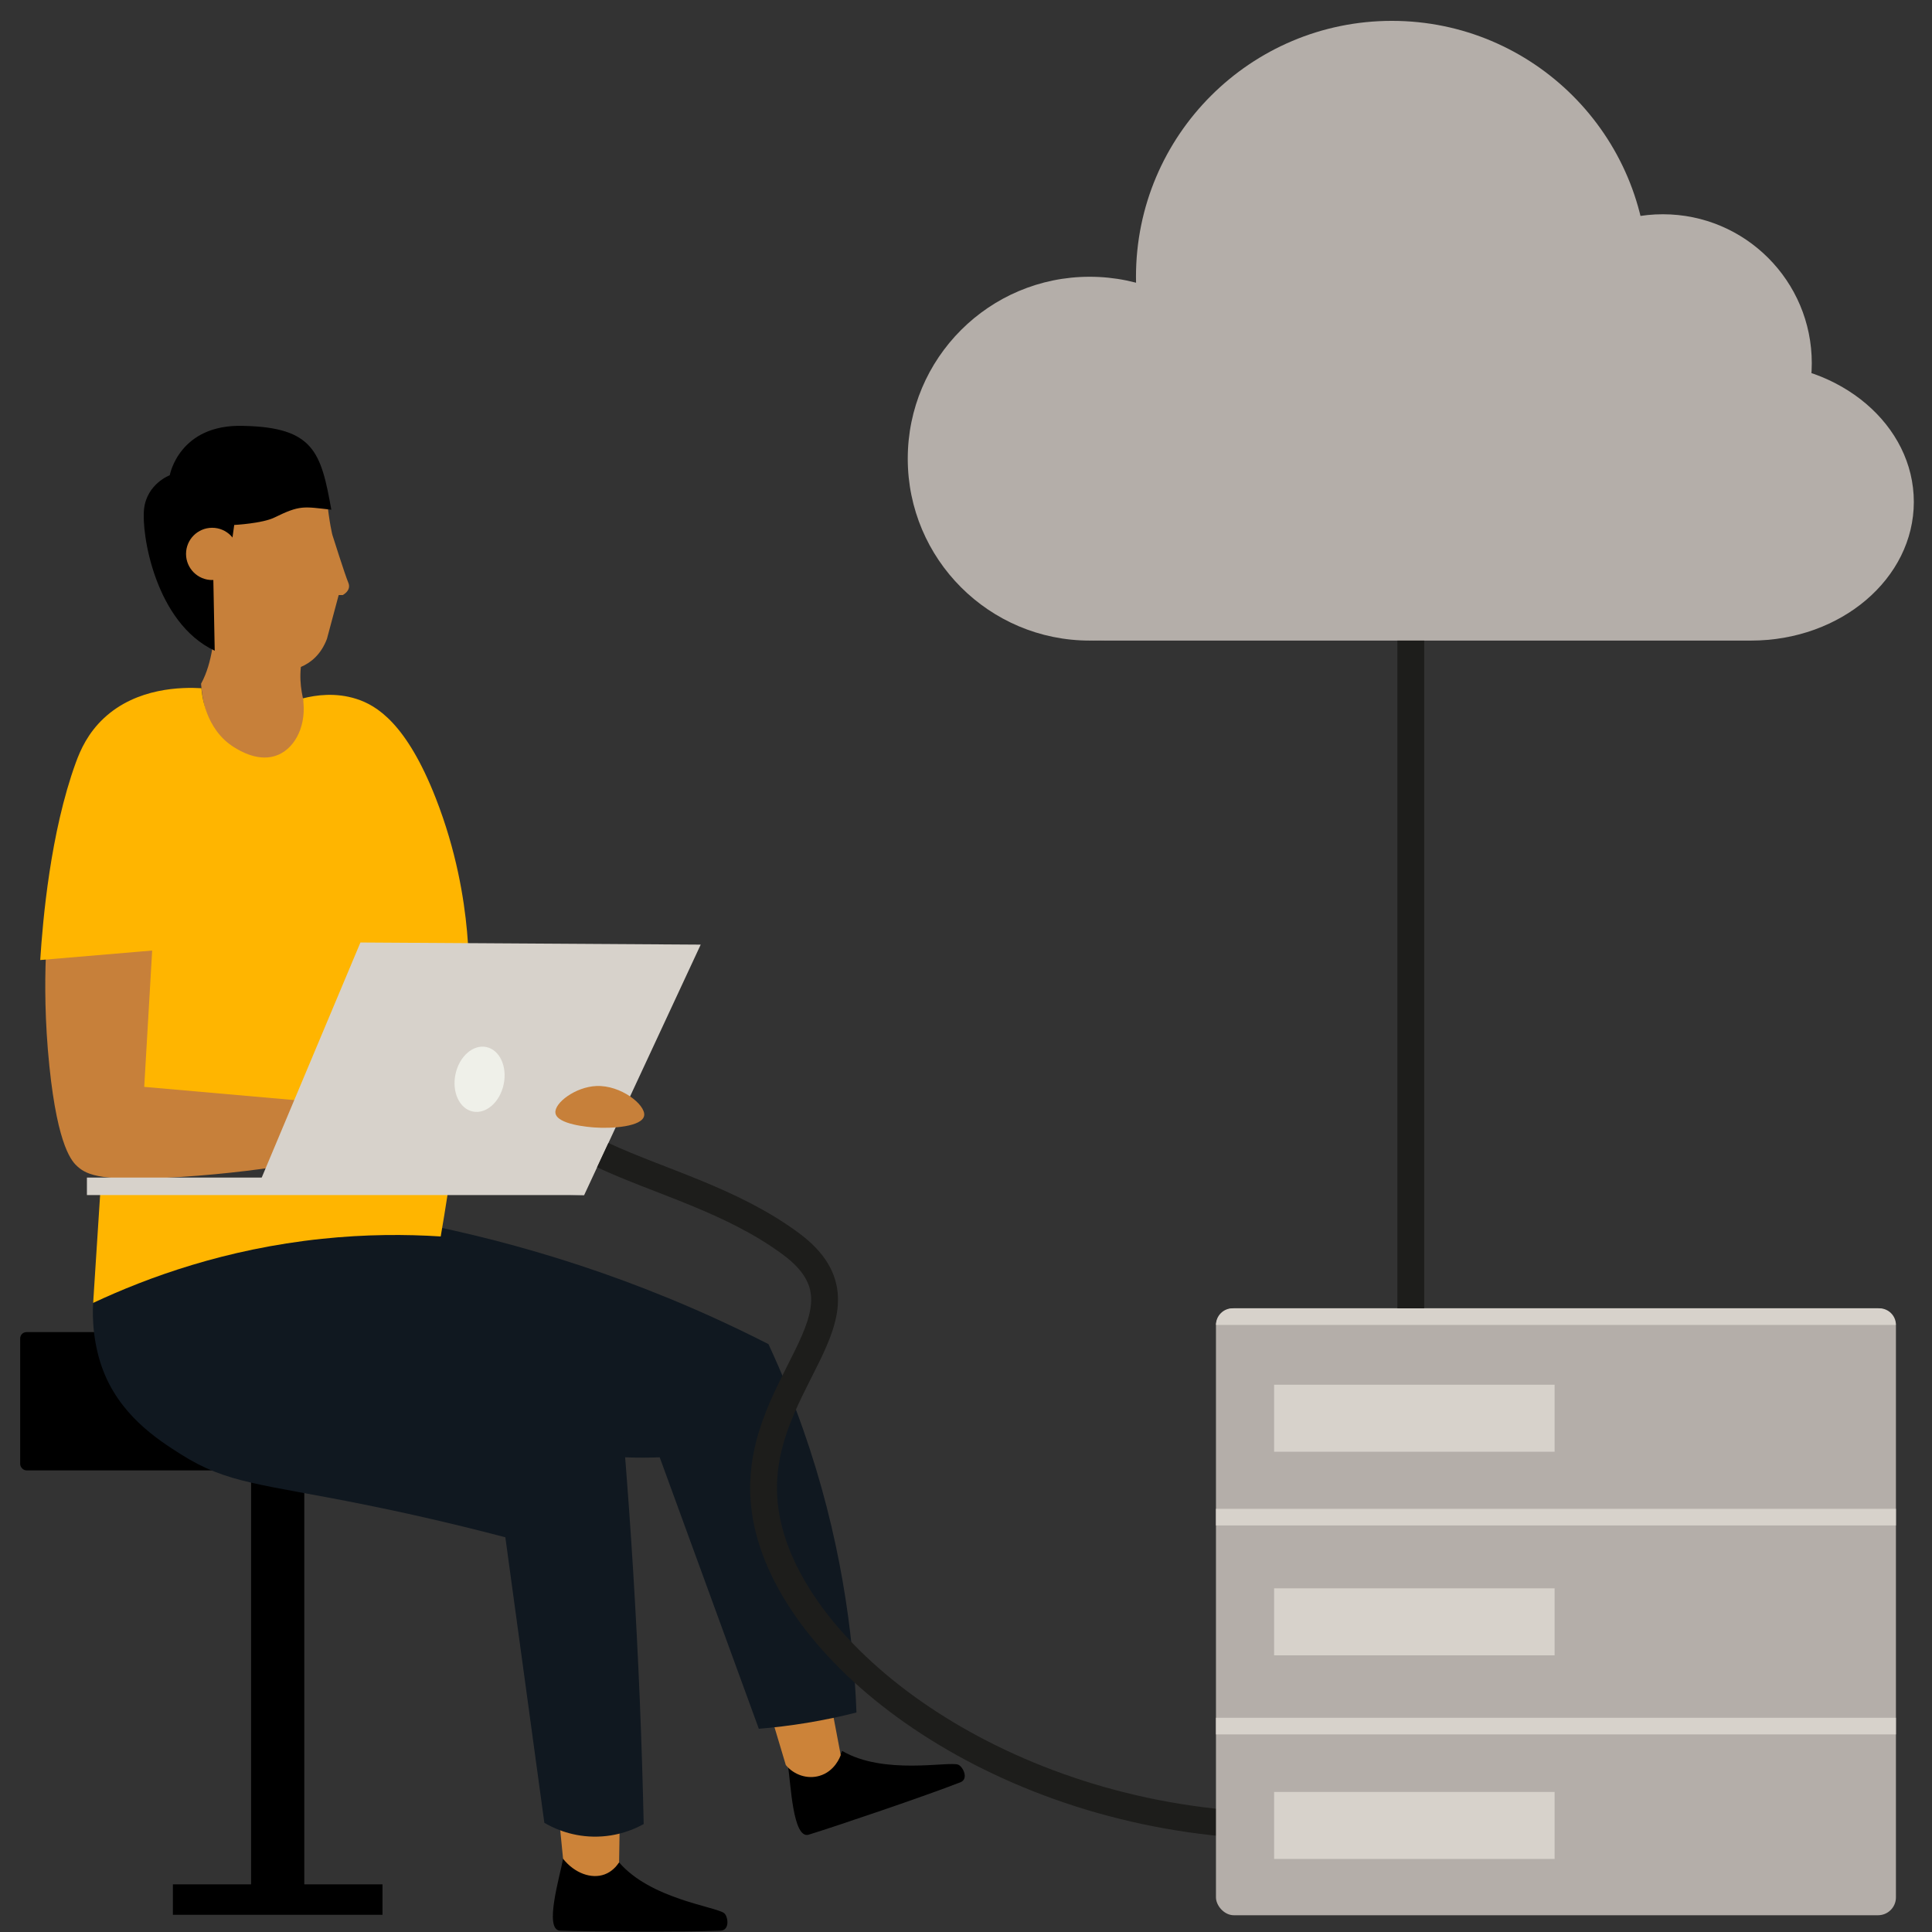 <?xml version="1.0" encoding="UTF-8"?>
<svg id="_Layer_" data-name="&amp;lt;Layer&amp;gt;" xmlns="http://www.w3.org/2000/svg" xmlns:xlink="http://www.w3.org/1999/xlink" viewBox="0 0 1080 1080">
  <rect x="0" y="0" width="1080" height="1080" fill="#333333" stroke="none"/>
  <defs>
    <style>
      .cls-1 {
        fill: none;
      }

      .cls-1, .cls-2 {
        stroke: #1d1d1b;
        stroke-miterlimit: 10;
        stroke-width: 15px;
      }

      .cls-2 {
        fill: #f0f0ec;
      }

      .cls-3, .cls-4, .cls-5, .cls-6, .cls-7, .cls-8, .cls-9, .cls-10, .cls-11 {
        stroke-width: 0px;
      }

      .cls-4 {
        fill: #101820;
      }

      .cls-5 {
        fill: #c7803a;
      }

      .cls-6 {
        fill: #cc8339;
      }

      .cls-7 {
        fill: #d7d2cb;
      }

      .cls-8 {
        fill: #b4aea9;
      }

      .cls-9 {
        fill: #eff0e9;
      }

      .cls-10 {
        fill: #ffb500;
      }

      .cls-11 {
        fill-rule: evenodd;
      }
    </style>
    <symbol id="Head_14" data-name="Head 14" viewBox="0 0 31.27 50.94">
      <g>
        <path id="Head" class="cls-5" d="M23.99,14.94C22.99,5.94,3.99,3.94,3.4,11.05c-.41,3.88-.86,5.57-.86,5.57,0,0-1.92,6.09-2.43,7.29s.86,1.88.86,1.88h.61l1.79,6.68c.89,2.34,2.41,3.61,3.97,4.27.59,5.71-2.66,8.54-.32,11.97,3.64,3.42,10.18,2.61,12.58-.44,2.65-3.37,2.94-8.98,2.94-8.98-.9-1.62-1.4-3.54-1.69-5.22,2.14-5.12,4.14-10.12,3.14-19.12Z"/>
        <path class="cls-11" d="M20.47,34.26c9.02-4.24,11.2-17.78,10.75-21.61s-3.91-5.11-3.91-5.11c0,0-1.41-7.84-11.23-7.52C5.36.24,4.26,4.05,2.7,12.79c4.28-.49,4.77-.72,8.67,1.19,1.86.91,6.12,1.13,6.12,1.13l.95,6.89,2.24.96-.22,11.3Z"/>
        <circle class="cls-5" cx="20.85" cy="19.52" r="3.98"/>
      </g>
    </symbol>
  </defs>
  <g>
    <rect class="cls-3" x="11.28" y="744.65" width="287.89" height="77.29" rx="3.51" ry="3.51" transform="translate(310.45 1566.6) rotate(180)"/>
    <rect class="cls-3" x="140.36" y="790.11" width="29.74" height="271.75"/>
    <rect class="cls-3" x="96.65" y="1053.36" width="117.16" height="17.02"/>
  </g>
  <g>
    <circle class="cls-8" cx="778.07" cy="154.71" r="143.05"/>
    <circle class="cls-8" cx="929.54" cy="203.03" r="83.26"/>
    <circle class="cls-8" cx="609.13" cy="256.4" r="101.69"/>
    <path class="cls-8" d="M978.83,203.03c50.26,0,91.01,34.71,91.01,77.53s-40.74,77.53-91.01,77.53h-361.42c-46.61,0-84.4-32.19-84.4-71.9s37.79-71.9,84.4-71.9l361.42-11.26Z"/>
  </g>
  <g>
    <path class="cls-3" d="M346.07,1041.08c17.52,20.48,54.07,24.75,58.73,28.38,2.22,1.73,3.29,9.58-1.96,9.79-21.18.85-73.72.55-89.7,0-9.33-.32-.02-30.7,1.61-40.19.19-1.1,1.59-1.45,2.29-.58,1.36,1.71,18.9,13.95,29.02,2.6Z"/>
    <path class="cls-3" d="M470.75,978.76c23.25,13.64,59.19,5.75,64.78,7.66,2.66.91,6.24,7.98,1.34,9.89-19.75,7.71-69.5,24.58-84.79,29.28-8.93,2.74-10.04-29.01-11.59-38.51-.18-1.1,1.03-1.89,1.98-1.29,1.84,1.17,22.42,7.02,28.28-7.01Z"/>
    <path class="cls-6" d="M346.83,995.1c-.25,15.33-.51,30.65-.76,45.98-1.37,2.08-3.93,5.17-8.05,6.71-7.4,2.75-16.85-.64-23.26-8.73-1.76-17.68-3.51-35.36-5.27-53.04,12.45,3.03,24.89,6.05,37.34,9.08Z"/>
    <path class="cls-6" d="M469.97,981.09c-3.05-16.07-6.11-32.15-9.16-48.22-12.11,1.46-24.22,2.92-36.33,4.37,4.93,16.48,9.87,32.97,14.8,49.45,4.65,5.58,12.03,7.95,18.73,6.04,8.72-2.48,11.71-10.89,11.96-11.64Z"/>
    <path class="cls-4" d="M188.21,676.1c54.56,7.41,118.41,21.95,186.27,49.91,19.56,8.06,37.92,16.6,55.09,25.37,6.82,14.67,13.37,30.54,19.36,47.59,20.75,59.08,28.14,113.75,29.84,158.33-8.47,2.15-17.72,4.14-27.7,5.79-9.52,1.57-18.52,2.62-26.88,3.31-18.47-50.58-36.94-101.17-55.41-151.75-22.05.87-56.08-.76-93.86-15.3-70.95-27.31-107.51-81.82-119.7-102.06,10.99-7.06,21.99-14.12,32.98-21.18Z"/>
    <path class="cls-4" d="M180.4,711.21c40.08,18.4,82.13,40.13,125.29,65.88,14.81,8.83,29.1,17.76,42.89,26.72,2.03,24.54,3.83,49.48,5.38,74.81,2.97,48.29,4.87,95.34,5.87,141.04-4.39,2.44-14.47,7.27-28.12,7.03-13.35-.23-23.1-5.19-27.42-7.73-7.27-53.2-14.53-106.4-21.8-159.61-33.65-8.83-60.97-14.7-78.75-18.28-57.66-11.62-76.62-11.58-102.65-28.12-12.98-8.25-34.92-22.19-44.3-49.22-9.2-26.52-6.8-67.11,19.69-85.08,27.99-18.99,77.21-8.89,103.92,32.55Z"/>
    <use width="31.27" height="50.94" transform="translate(195.12 238) rotate(-180) scale(3.67 -3.67)" xlink:href="#Head_14"/>
    <path class="cls-5" d="M25.62,534.91c-.56,14.66-.62,35.78,1.99,61.11,4.74,45.96,12.97,53.64,15.82,56.16,5.34,4.71,13.58,8.6,57.66,5.74,26.32-1.71,48.77-4.74,66.2-7.65,1.84-11.53,3.68-23.05,5.51-34.58-29.89-4.05-59.78-8.1-89.66-12.15,1.12-27.46,2.24-54.92,3.36-82.38-20.3,4.58-40.59,9.17-60.89,13.75Z"/>
    <path class="cls-10" d="M58.09,401.46c18.44-17.24,43.83-17.36,54.5-16.75.19,2.78,1.89,22.88,18.29,33.02,3.09,1.91,14.15,8.79,24.73,4.18,9.89-4.31,15.93-17.13,13.73-31.52,7.33-1.87,18.25-3.4,29.87.3,11.34,3.61,28.05,13.7,44.44,55.63,11.42,29.23,15.73,55.74,17.42,74.32.05.5.8,8.93,1.06,18.07,1.38,49.25-11.43,127.2-15.77,152.48-19.54-1.26-41.92-1.26-66.45,1.32-53.77,5.64-97.24,21.47-127.84,35.83,1.43-22.14,2.86-44.28,4.29-66.42,30.16-.85,60.31-1.7,90.47-2.56,8.66-14.56,17.32-29.12,25.98-43.68-30.73-2.7-61.46-5.41-92.19-8.11,1.48-25.4,2.96-50.81,4.44-76.21-20.86,1.77-41.72,3.54-62.57,5.3,1.42-22.31,5.67-71.26,19.87-110.3,2.69-7.39,6.85-16.61,15.74-24.92Z"/>
    <rect class="cls-7" x="48.59" y="658.27" width="277.96" height="9.78"/>
    <path class="cls-7" d="M144,663.75c19.16-45.63,38.32-91.26,57.48-136.89,63.41.4,126.82.79,190.22,1.19-21.71,46.67-43.43,93.34-65.14,140.01-60.85-1.43-121.71-2.87-182.56-4.3Z"/>
    <path class="cls-9" d="M281.55,606.18c-2.11,9.95-9.85,16.74-17.29,15.16-7.43-1.58-11.75-10.92-9.64-20.87,2.11-9.95,9.85-16.74,17.29-15.16,7.43,1.58,11.75,10.92,9.64,20.87Z"/>
  </g>
  <path class="cls-1" d="M336.94,645.73c31.69,14.8,71.93,25.05,105.02,49.46,53.57,39.53-24.28,78.55-14.21,149.47,10.93,76.97,121.59,164.45,263.97,175.04,61.11,4.54,115.77-5.99,152.29-15.73"/>
  <g>
    <rect class="cls-8" x="679.73" y="731.36" width="380.11" height="339.27" rx="9.99" ry="9.99"/>
    <rect class="cls-7" x="679.73" y="843.44" width="380.11" height="9.29"/>
    <polyline class="cls-7" points="1059.83 960.25 1059.83 969.54 679.73 969.54 679.73 960.25"/>
    <path class="cls-7" d="M689.02,731.36h361.53c5.13,0,9.29,4.16,9.29,9.29h-380.11c0-5.13,4.16-9.29,9.29-9.29Z"/>
    <rect class="cls-7" x="712.24" y="774.07" width="156.8" height="37.46"/>
    <rect class="cls-7" x="712.24" y="887.89" width="156.8" height="37.46"/>
    <rect class="cls-7" x="712.24" y="1001.7" width="156.8" height="37.46"/>
  </g>
  <line class="cls-2" x1="788.64" y1="358.09" x2="788.64" y2="731.36"/>
  <path class="cls-5" d="M360.1,623.55c.81-5.98-13.04-17.06-26.76-16.46-11.65.5-23.48,9.43-22.86,14.99.73,6.59,18.87,7.96,21.8,8.18,9.51.72,26.96-.36,27.82-6.71Z"/>
</svg>